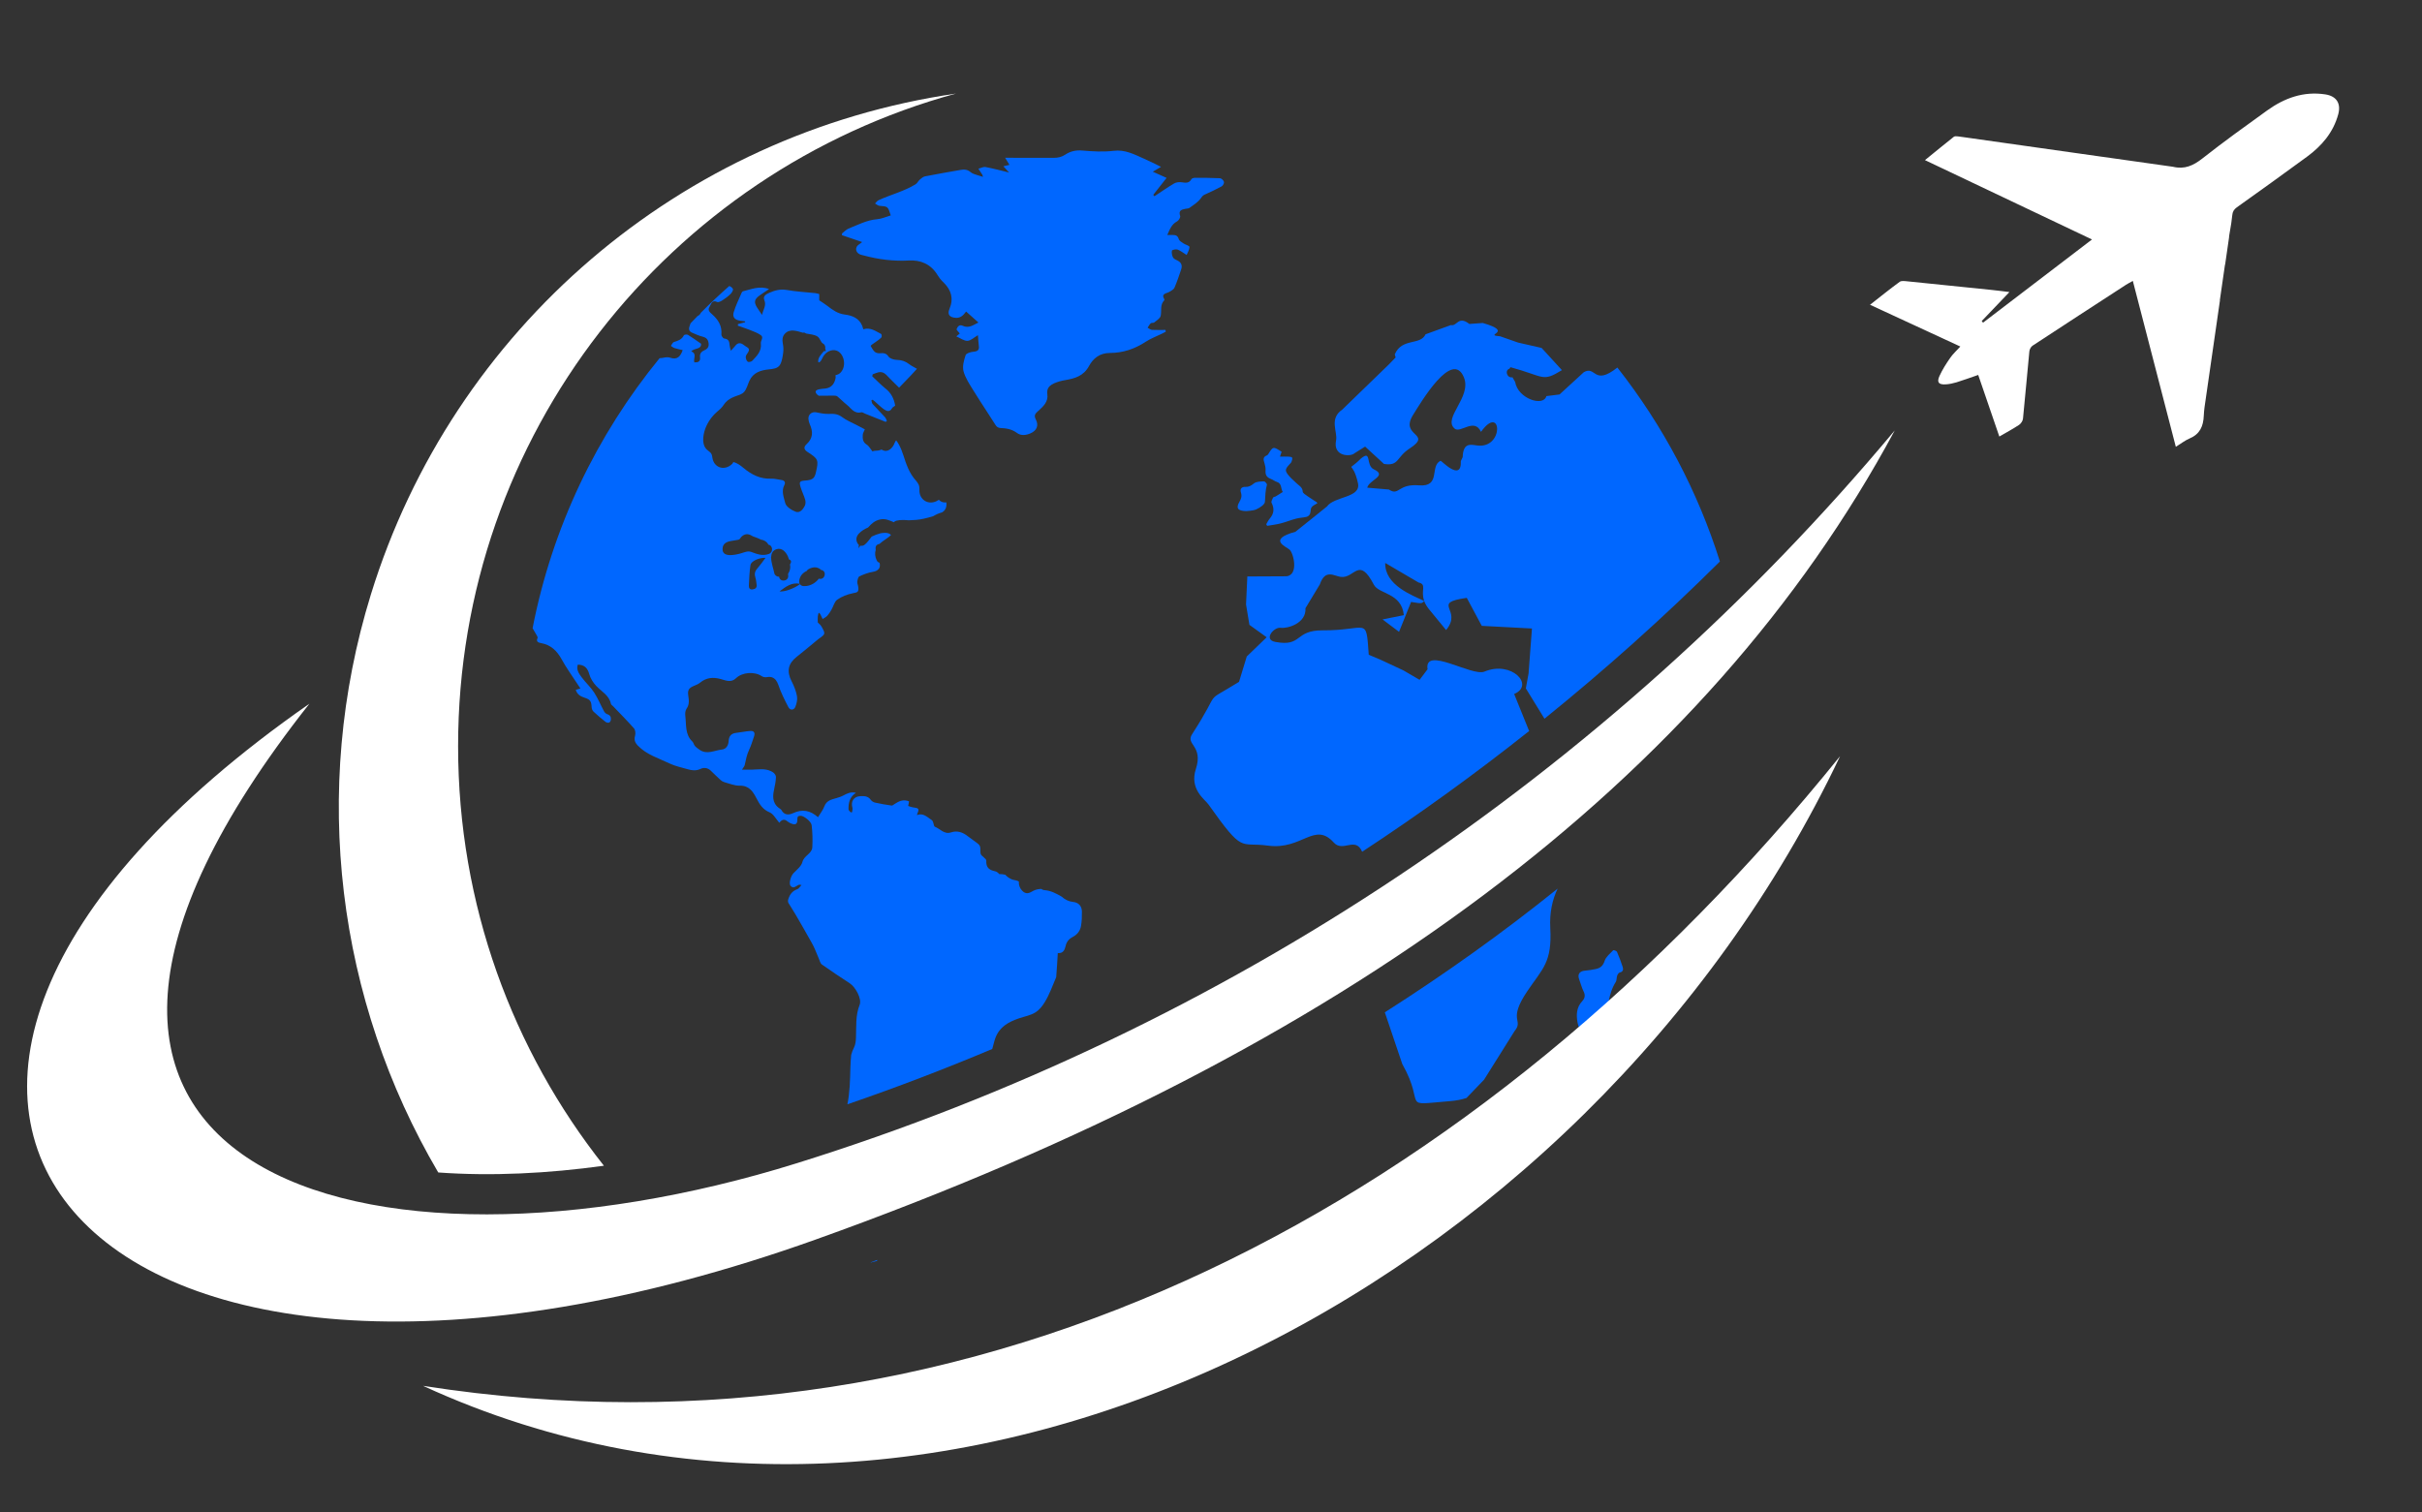 <svg xmlns="http://www.w3.org/2000/svg" xmlns:xlink="http://www.w3.org/1999/xlink" id="Capa_1" x="0px" y="0px" viewBox="0 0 824.25 514.72" style="enable-background:new 0 0 824.25 514.72;" xml:space="preserve"><rect x="0" y="0" width="824.25" height="514.72" fill="#333333" stroke="none"/><style type="text/css">	.st0{fill-rule:evenodd;clip-rule:evenodd;fill:#0580B7;}	.st1{fill-rule:evenodd;clip-rule:evenodd;fill:#0F1978;}			.st2{fill-rule:evenodd;clip-rule:evenodd;fill:#0F1978;stroke:#FFFFFF;stroke-width:40;stroke-linecap:round;stroke-linejoin:round;stroke-miterlimit:10;}	.st3{fill-rule:evenodd;clip-rule:evenodd;}	.st4{fill-rule:evenodd;clip-rule:evenodd;fill:#0067FF;}	.st5{fill-rule:evenodd;clip-rule:evenodd;fill:#FFFFFF;}</style><g>	<g>		<g>			<path class="st4" d="M304.95,149.87L304.95,149.87L304.95,149.87z M224.47,121.92c-21.36,26.12-36.51,57.5-43.22,91.91    c0.52,0.88,1.02,1.75,1.53,2.64c0.11,0.21,0.24,0.54,0.16,0.71c-0.61,1.25,0.3,1.55,1.13,1.71c3.37,0.59,5.47,2.61,7.08,5.55    c1.6,2.93,3.59,5.64,5.4,8.44c0.31,0.48,0.64,0.94,0.98,1.46l-1.59,0.48c0.49,1.53,1.55,2.19,2.85,2.61    c2.1,0.68,2.45,1.2,2.56,3.33c0.03,0.5,0.27,1.12,0.64,1.46c1.28,1.21,2.64,2.35,4.03,3.45c0.32,0.26,0.87,0.4,1.24,0.3    c0.29-0.07,0.59-0.59,0.63-0.94c0.11-0.92-0.21-1.62-1.22-1.93c-0.43-0.13-0.86-0.54-1.08-0.94c-1.16-2.14-2.09-4.43-3.41-6.47    c-1.2-1.84-2.89-3.36-4.21-5.13c-0.93-1.26-1.93-2.62-1.33-4.33c2.29,0.05,3.33,1.18,3.91,3.27c0.4,1.45,1.33,2.89,2.39,4.01    c1.8,1.91,4.36,3.15,4.97,6.05c0.06,0.31,0.46,0.55,0.72,0.81c2.39,2.51,4.85,4.96,7.13,7.56c0.47,0.54,0.59,1.72,0.38,2.45    c-0.26,0.9-0.23,1.61,0.09,2.26c0,0.01,0.01,0.02,0.01,0.02c0.18,0.37,0.45,0.74,0.81,1.11c3.02,3.15,7.13,4.32,10.89,6.13    c1.87,0.9,4,1.31,6.01,1.91c1.49,0.45,2.93,0.63,4.46-0.09c1.12-0.54,2.39-0.4,3.41,0.54c1.15,1.08,2.25,2.21,3.42,3.26    c0.36,0.33,0.85,0.61,1.33,0.74c1.71,0.46,3.45,1.21,5.18,1.17c3.21-0.07,4.54,2.07,5.7,4.32c1.07,2.05,2.12,3.78,4.46,4.76    c1.21,0.5,2.01,1.98,3.03,3.22c0.01,0.02,0.03,0.04,0.04,0.05c0.08,0.09,0.16,0.18,0.24,0.28c1.14-1.53,2.07-1.09,3.02-0.3    c0.28,0.23,0.63,0.39,0.97,0.53c1.52,0.64,2.2,0.23,2.14-1.44c-0.03-0.98,0.37-1.18,1.2-1.17c0.96,0.01,3.52,1.89,3.67,3.21    c0.29,2.48,0.36,5.03,0.22,7.53c-0.12,2.18-2.81,2.76-3.37,5c-0.35,1.4-1.84,2.57-2.97,3.74c0,0-0.01,0.01-0.02,0.02    c-0.04,0.03-0.07,0.07-0.1,0.11c-0.84,0.88-1.62,3.48-0.93,4.25c0.97,1.1,1.78,0.09,2.64-0.3c0.02,0,0.02-0.01,0.04-0.01    c0.09-0.04,0.18-0.07,0.27-0.09c0.09-0.02,0.18,0.03,0.76,0.11c-0.27,0.28-0.48,0.56-0.68,0.8c0,0.01-0.01,0.02-0.02,0.03    c-0.23,0.28-0.45,0.5-0.71,0.59c-1.73,0.59-2.62,1.85-3.11,3.49c-0.11,0.37-0.1,0.89,0.08,1.19c0.8,1.39,1.72,2.71,2.52,4.1    c1.8,3.08,3.56,6.19,5.31,9.3c0.41,0.72,0.79,1.48,1.13,2.24c0.47,1.08,0.9,2.19,1.37,3.27c0.31,0.71,0.49,1.64,1.04,2.03    c3.12,2.21,6.31,4.33,9.51,6.42c1.98,1.3,4.16,5.31,3.35,7.33c-1.44,3.59-1.1,7.27-1.24,10.94c-0.04,1.19-0.14,2.52-0.66,3.53    c-0.43,0.83-0.75,1.7-0.98,2.56c-0.13,1.47-0.23,2.94-0.27,4.4c-0.11,4.23-0.18,8.3-1.01,12.42    c16.67-5.73,33.11-12.02,49.29-18.83c0.37-1.21,0.61-2.48,1.04-3.68c1.4-3.84,4.42-5.51,8.13-6.78c1.81-0.62,3.9-0.97,5.54-2.01    c1.31-0.83,2.3-2.08,3.1-3.38c1.67-2.69,2.7-5.71,3.95-8.6c0.24-2.68,0.36-5.38,0.54-8.18c1.8,0.13,2.35-1.05,2.64-2.34    c0.32-1.46,1.08-2.45,2.4-3.14c1.54-0.79,2.59-2.09,2.87-3.78c0.27-1.59,0.33-3.25,0.3-4.87c-0.01-1.86-1.12-3.11-2.99-3.3    c-1.56-0.17-2.8-0.81-3.86-1.78c-1.88-1.08-3.7-2.09-5.98-2.24c-0.4-0.03-0.73-0.18-0.97-0.41c-0.88,0.02-1.74,0.18-2.57,0.56    c-0.72,0.32-1.38,0.89-2.21,0.9c-0.95,0-1.76-0.68-2.29-1.58l-0.13,0.06l0.09-0.12c-0.43-0.73-0.63-1.6-0.53-2.32l-0.45-0.23    c-0.65-0.26-1.37-0.27-2.02-0.55c-0.82-0.36-1.58-0.87-2.16-1.54c-0.68-0.16-1.38-0.25-2.08-0.24c-0.35-0.44-0.84-0.84-1.4-0.95    c-1.98-0.41-3.12-1.24-2.99-3.6c0.04-0.77-1.77-1.52-1.94-2.43c-0.22-1.08,0.27-2.36-0.75-3.21c-1.14-0.97-2.44-1.75-3.6-2.68    c-1.72-1.37-3.57-2.02-5.73-1.31c-2.31,0.76-3.67-1.22-5.46-1.91c-0.37-0.15-0.42-1.07-0.65-1.63c-0.09-0.23-0.22-0.52-0.42-0.64    c-1.54-0.98-2.87-2.57-5.08-1.71c0.9-2.27,0.85-2.34-1.52-2.67c-0.49-0.07-0.95-0.29-1.44-0.45l0.31-1.54    c-1.93-0.81-3.46-0.09-4.95,0.9c-0.32,0.21-0.71,0.56-1.02,0.51c-1.9-0.27-3.8-0.59-5.68-1.02c-0.52-0.12-1.09-0.51-1.41-0.95    c-0.93-1.3-2.3-1.29-3.58-1.22c-2.24,0.14-3.24,1.8-2.65,3.93c0.13,0.46-0.06,1.01-0.1,1.51l-0.44,0.09    c-0.27-0.34-0.77-0.68-0.78-1.04c-0.03-2.19,0.35-4.25,2.54-5.63c-1.74-0.43-3.01,0.21-4.3,0.91c-0.74,0.4-1.58,0.66-2.4,0.9    c-1.67,0.48-3.31,0.8-4.05,2.77c-0.49,1.3-1.4,2.43-2.18,3.72c-2.66-2.38-5.38-2.81-8.45-1.39c-1.54,0.71-3.08,0.72-4.02-1.11    l-0.35-0.32c-0.83-0.5-1.4-1.09-1.78-1.73c-0.02-0.02-0.03-0.05-0.04-0.07c0,0,0-0.01,0-0.01c-0.59-1.03-0.68-2.23-0.53-3.5    c0,0,0-0.01,0-0.01c0-0.05,0.01-0.09,0.02-0.11c0.06-0.47,0.15-0.93,0.26-1.41c0.3-1.32,0.54-2.69,0.59-4.03    c0.02-0.51-0.48-1.22-0.93-1.54c-0.23-0.15-0.45-0.29-0.68-0.4c0-0.01-0.02-0.01-0.03-0.01c-2.09-1.05-4.41-0.59-6.67-0.54    c-1.01,0.01-2,0-3.26,0c0.47-0.77,0.84-1.14,0.94-1.58c0.39-1.8,0.7-3.54,1.55-5.3c0.62-1.29,1.1-2.94,1.62-4.45    c0.42-1.23-0.02-1.94-1.27-1.85c-1.57,0.11-3.12,0.47-4.69,0.63c-1.76,0.18-2.6,1.05-2.69,2.86c-0.08,1.42-0.83,2.69-2.31,2.84    c-2.52,0.27-5.07,1.85-7.59,0.06c-0.56-0.4-1.14-0.79-1.58-1.3c-0.37-0.42-0.46-1.11-0.86-1.49c-2.57-2.44-2.01-5.72-2.4-8.73    c-0.1-0.8-0.01-1.83,0.42-2.44c1.04-1.47,0.81-2.95,0.58-4.52c-0.27-1.8,0.24-2.57,1.95-3.26c0.72-0.29,1.48-0.6,2.07-1.08    c2.11-1.73,4.35-1.96,6.97-1.26c1.66,0.45,3.56,1.38,5.22-0.23c2.16-2.1,6.32-2.4,8.82-0.72c0.45,0.31,1.2,0.43,1.75,0.32    c1.33-0.26,2.31,0.13,3.02,0.99c0,0.01,0.01,0.02,0.02,0.04c0.33,0.41,0.59,0.92,0.8,1.51c0.9,2.66,2.17,5.21,3.48,7.71    c0.58,1.12,1.87,1.04,2.35-0.14c0.45-1.13,0.77-2.49,0.55-3.65c-0.32-1.73-0.99-3.44-1.8-5c-1.74-3.36-1.26-6.02,1.63-8.31    c2.43-1.91,4.79-3.91,7.18-5.88l0.37-0.29c2.34-1.66,2.38-1.67,0.99-4.17c-0.33-0.62-0.96-1.07-1.29-1.42    c0-0.8-0.05-1.44,0.01-2.07c0.03-0.43,0.19-0.84,0.3-1.26c0.5,0.32,0.56,0.52,0.65,0.71c0.22,0.49,0.45,0.97,0.69,1.45    c0.54-0.36,1.16-0.64,1.58-1.1c0.56-0.62,1.01-1.35,1.43-2.07c0.68-1.15,1-2.75,1.98-3.43c1.53-1.07,3.43-1.8,5.27-2.17    c1.62-0.32,2.04-0.36,1.88-2.07c-0.06-0.63-0.4-1.26-0.34-1.85c0.07-0.65,0.28-1.63,0.73-1.84c1.44-0.68,2.99-1.28,4.57-1.53    c1.87-0.29,2.76-1.41,2.26-3.12c-0.38-0.07-0.72-0.3-0.94-0.77c-0.6-1.24-0.7-2.46-0.35-3.58c-0.18-1.27,0.17-1.8,1.32-2.05    l0.16-0.16c1.13-1.01,2.8-1.89,3.73-2.85l-0.04-0.05c-0.27-0.2-0.38-0.35-0.69-0.48c-0.83-0.35-1.96-0.22-2.89-0.05    c-1.03,0.28-2.03,0.65-2.96,1.11c-0.8,1.03-1.53,2.08-2.33,2.72c-0.46,0.37-1.03,0.51-1.53,0.38c-0.22,0.28-0.44,0.57-0.64,0.88    c0.03-0.39,0.07-0.77,0.14-1.13c-0.14-0.11-0.27-0.26-0.38-0.44c-1.62-2.61,1.34-4.57,3.52-5.51c1.1-1.27,2.32-2.37,4.11-2.73    c1.82-0.37,3.16,0.33,4.67,0.95c0.18-0.24,0.45-0.44,0.8-0.52c1.44-0.34,2.84-0.27,4.26-0.14c1.69-0.05,3.38-0.15,5.07-0.54    c1.08-0.25,2.17-0.52,3.26-0.87c0.94-0.56,1.92-1.02,2.98-1.28c1.31-0.77,1.65-2,1.47-3.42c-0.65,0.1-1.34-0.01-1.9-0.35    c-0.22-0.12-0.42-0.32-0.63-0.53c-0.26,0.17-0.53,0.33-0.81,0.47c-2.69,1.31-5.6-0.29-5.81-3.31c-0.06-0.8,0.09-1.52-0.24-2.27    c-0.39-0.86-1.13-1.58-1.7-2.31c-1.04-1.35-1.77-2.83-2.38-4.4c-0.18-0.45-0.33-0.89-0.5-1.34c0,0,0-0.01,0-0.02    c0,0,0-0.01,0-0.01c-0.84-2.46-1.5-4.97-3.11-7.04c-0.45,0.5-0.65,1.35-1.02,1.92c-0.9,1.4-2.41,2.25-3.95,1.21    c-0.62,0.29-1.36,0.41-2.21,0.41c-0.29,0-0.59,0.15-0.89,0.22c-0.67-0.82-1.16-1.83-1.97-2.32c-1.35-0.85-1.39-2.05-1.32-3.31    c0.02-0.57,0.41-1.12,0.71-1.87l-2.94-1.54c-1.58-0.84-3.3-1.51-4.71-2.57c-1.39-1.06-2.75-1.25-4.41-1.15    c-1.47,0.09-2.98-0.22-4.44-0.53c-1.54-0.32-2.88,0.77-2.69,2.37c0.08,0.57,0.21,1.15,0.45,1.67c1.12,2.49,1.15,4.74-1.05,6.76    c-1.13,1.02-0.95,1.89,0.3,2.7c3.67,2.37,3.81,2.71,2.84,6.93c-0.45,1.96-1.06,2.5-3.08,2.74l-0.64,0.05    c-1.8,0.16-2.04,0.43-1.51,2.21c0.44,1.45,1.14,2.83,1.57,4.3c0.18,0.63,0.18,1.48-0.11,2.06c-0.63,1.27-1.73,2.61-3.18,2.02    c-1.4-0.55-3.22-1.73-3.5-2.96c-0.45-1.91-1.41-4.03-0.27-6.15c0.45-0.86,0.02-1.53-1.02-1.67c-1.15-0.14-2.3-0.5-3.44-0.45    c-3.75,0.16-6.73-1.36-9.54-3.71c-1.02-0.86-2.12-1.64-3.38-1.97c-0.07,0.22-0.19,0.44-0.4,0.65c-1.31,1.29-3,1.64-4.36,1.11    c0,0-0.01,0-0.01-0.01c-1.13-0.44-2.05-1.48-2.34-3.05c-0.17-0.97-0.17-1.55-0.98-2.16c-0.63-0.48-1.21-0.9-1.6-1.62    c-0.73-1.35-0.66-3.02-0.37-4.47c0.01-0.05,0.03-0.11,0.04-0.17c0.05-0.24,0.11-0.49,0.18-0.72c0.7-2.49,2.19-4.76,4.09-6.47    c0.71-0.64,1.44-1.2,2.04-1.95c0.35-0.45,0.64-0.95,1.02-1.37c0.89-1.01,2.06-1.62,3.29-2.09c1.07-0.41,2.31-0.65,3.09-1.56    c0.89-1.04,1.19-2.5,1.75-3.72c1.3-2.84,3.82-3.64,6.72-3.93c1.33-0.14,2.93-0.27,3.7-1.53c0.69-1.13,0.89-2.7,1.08-3.99    c0.18-1.27,0.09-2.17-0.13-3.42c-0.21-1.15-0.12-2.28,0.71-3.18c1.73-1.89,4.23-0.88,6.36-0.29l0.06-0.21l0.88,0.44    c1.25,0.25,2.6,0.28,3.73,0.95c0.99,0.57,1.12,2.02,2,2.47c0.6,0.31,0.86,1.09,0.71,1.73c0.1,0.21,0.17,0.46,0.2,0.78l-0.69,0.08    c-0.5,0.67-1.12,1.29-1.53,2.01c0,0.01,0,0.02-0.01,0.03c0,0.01-0.01,0.01-0.02,0.02c-0.03,0.08-0.07,0.13-0.1,0.21    c-0.27,0.56-0.52,2.13,0.42,1.29c0.48-0.43,0.73-1.27,1.08-1.82c0.49-0.73,1.07-1.35,1.89-1.73c3.99-1.84,6.32,3.3,4.62,6.39    c-0.43,0.79-1.01,1.39-1.9,1.63l-0.42,0.08c0,0.07,0,0.19-0.02,0.35c0.12,0.57-0.08,1.17-0.27,1.7    c-0.63,1.65-1.74,2.39-3.45,2.56c-0.77,0.08-3.34,0.13-3.03,1.27c0.13,0.47,0.54,0.85,1.05,1.16c1.74-0.02,3.47-0.04,5.21-0.04    c0.38,0,0.87,0.05,1.13,0.28c1.1,0.9,2.08,1.94,3.19,2.82c1.47,1.16,2.5,3.19,4.95,2.57c0.37-0.09,0.87,0.31,1.31,0.48l6.98,2.79    l0.41-0.38c-0.22-0.4-0.36-0.88-0.65-1.22c-1.39-1.51-2.84-2.97-4.22-4.5c-0.27-0.3-0.28-0.83-0.41-1.26l0.43-0.18    c0.25,0.19,0.49,0.36,0.72,0.56c1.07,0.92,2.06,1.96,3.21,2.75c0.85,0.58,1.91,0.96,2.65-0.4c0.19-0.37,0.69-0.58,1.08-0.89    c-0.36-2.35-1.35-4.31-3.29-5.84c-1.59-1.28-3.02-2.77-4.52-4.17l0.18-0.68c0.66-0.23,1.29-0.53,1.97-0.68    c1.91-0.41,2.79,1.12,3.9,2.18c1.08,1.04,2.13,2.1,3.1,3.06c1.56-1.63,2.8-2.91,4.03-4.19c0.7-0.73,1.36-1.49,2.05-2.23    c-0.88-0.52-1.84-0.95-2.63-1.57c-1.27-0.99-2.6-1.44-4.23-1.47c-0.98-0.02-2.35-0.43-2.83-1.14c-0.88-1.33-1.89-1.16-3.11-1.11    c-0.54,0.02-1.24-0.18-1.63-0.54c-0.56-0.53-0.9-1.29-1.34-1.96c0.18-0.32,0.91-0.78,1.61-1.27c0.72-0.51,1.46-1.01,2.05-1.62    c0.2-0.2,0.11-1.1-0.09-1.19c-1.85-0.91-3.56-2.35-6.06-1.59c-0.1-0.41-0.22-0.79-0.36-1.15c0,0,0,0-0.01-0.01    c0-0.01,0-0.01,0-0.02c-1.04-2.52-3.26-3.5-5.99-3.84c-2.28-0.27-4.09-1.55-5.85-2.92c-0.8-0.62-1.66-1.15-2.79-1.91v-2.13    c-0.31-0.08-0.81-0.26-1.31-0.32c-3.24-0.35-6.53-0.5-9.72-1.07c-2.19-0.39-4.05,0.11-5.94,0.95c-1.07,0.48-2.3,1.09-1.71,2.51    c0.77,1.85-0.41,3.19-0.79,5.03c-0.67-1.01-1.22-1.78-1.71-2.57c-1.07-1.71-0.9-2.71,0.71-3.93c1.03-0.77,2.12-1.44,3.4-2.3    c-3.29-1.21-6.05,0.08-8.87,0.75c-0.18,0.04-0.36,0.26-0.44,0.44c-0.94,2.21-2.03,4.37-2.72,6.67c-0.52,1.71,0.39,2.64,2.21,2.91    c0.56,0.08,1.13,0.14,1.7,0.21l-0.05,0.31l-2.42,0.63l-0.04,0.54c1.45,0.52,2.93,0.98,4.36,1.56c1.19,0.48,2.44,0.94,3.47,1.67    c1.09,0.78-0.11,1.86,0,2.75c0.34,2.7-1.36,4.32-2.95,6c-0.31,0.32-1.26,0.5-1.53,0.27c-0.41-0.33-0.67-1.08-0.65-1.64    c0.01-0.52,0.47-1.04,0.78-1.53c0.5-0.77,0.41-1.36-0.45-1.82c-0.41-0.22-0.78-0.54-1.17-0.81c-1.12-0.79-2.04-0.58-2.84,0.53    c-0.35,0.47-0.8,0.87-1.42,1.55c-0.19-0.89-0.37-1.39-0.4-1.88c-0.07-1.23-0.35-2.14-1.86-2.29c-0.36-0.04-0.97-0.91-0.94-1.35    c0.28-3.02-1.16-5.16-3.29-7.01c-0.75-0.64-1.44-1.38-0.73-2.43c0.6-0.91,0.78-2.48,2.6-1.63c0.41,0.18,1.21-0.22,1.71-0.54    c0.98-0.63,1.94-1.31,2.76-2.12c0.47-0.45,1.05-1.36,0.88-1.77c-0.18-0.42-0.7-0.8-1.23-1.03c-3.34,2.94-6.58,5.99-9.72,9.15    c-0.18,0.47-0.54,0.85-1.08,1.08c-0.81,0.82-1.6,1.63-2.39,2.47c-0.13,0.34-0.24,0.69-0.36,1.05c-0.37,1.09-0.05,1.76,0.92,2.17    c1.17,0.49,2.32,1.05,3.55,1.34c1.35,0.33,1.93,1.06,2.05,2.39c0.12,1.24-0.57,1.86-1.55,2.29c-1.01,0.44-1.52,1.2-1.39,2.25    c0.2,1.58-0.63,1.86-1.93,1.82c-0.42-1.29,1.01-2.97-1.06-3.74c1.08-1.23,3.53-0.59,3.34-2.62c-1.56-1.07-2.97-2.11-4.45-3.01    c-0.33-0.2-1.26-0.09-1.38,0.14c-0.71,1.48-2.01,1.87-3.4,2.3c-0.44,0.14-0.68,0.85-1.03,1.31c0.4,0.25,0.79,0.61,1.23,0.75    c0.92,0.29,1.87,0.47,2.79,0.69c-0.77,2.17-1.86,3.42-4.25,2.59c-0.24-0.07-0.49-0.13-0.76-0.14c-0.25-0.01-0.5-0.01-0.76,0.01    c-0.23,0.03-0.46,0.07-0.68,0.12C225.4,121.84,224.92,121.91,224.47,121.92L224.47,121.92z M296.22,429.72h0.28    c0.66-0.17,1.33-0.38,1.99-0.54l0.04-0.33L296.22,429.72L296.22,429.72z M254.86,199.35c0.12-2.34,0.17-4.69,0.54-7.01    c0.21-1.4,3.11-2.59,5.12-2.45c-0.96,1.26-1.85,2.54-2.86,3.7c-0.83,0.96-0.94,1.9-0.57,3.06c0.24,0.74,0.28,1.55,0.4,2.33    c0.15,0.98-0.33,1.48-1.27,1.62C255.2,200.79,254.82,200.19,254.86,199.35L254.86,199.35z M261.73,188.52    c-2.21,0.86-4.06,0.08-6.13-0.67c-1.13-0.41-2.34,0.19-3.45,0.5c-1.95,0.55-6.92,1.71-6.18-2.12c0.29-1.5,1.82-1.96,3.13-2.14    c0.63-0.1,1.2-0.23,1.85-0.31c1.06-0.13,0.81-0.6,1.56-1.25c1.35-1.13,2.56-0.71,3.73,0.04c0.9,0.33,1.85,0.63,2.66,1.09    c1.09,0.18,2.04,0.64,2.62,1.76C262.9,185.52,263.32,187.89,261.73,188.52L261.73,188.52z M268.25,196.14    c-0.08,1.92-3,1.98-3.08,0.16l-0.15-0.01c-0.63,0.05-1.37-0.52-1.49-1.13c-0.24-1.35-1.08-3.5-1.09-5.3l-0.07-0.09l0.07-0.21    c0.06-1.17,0.51-2.15,1.77-2.6c1.85-0.66,3.25,0.93,3.94,2.45c0.14,0.33,0.26,0.66,0.34,0.98c0.7,0.27,0.99,0.68,0.42,1.62    l-0.07,0.13c0.27,1.07,0,2.21-0.65,3.19C268.23,195.57,268.26,195.84,268.25,196.14L268.25,196.14z M272,197.57    c0.26-1.61,1.26-2.64,2.54-3.22c0.13-0.25,0.33-0.46,0.64-0.63c0.82-0.44,1.64-0.68,2.47-0.59c0.01,0,0.02,0,0.03,0    c0.4,0.06,0.8,0.19,1.22,0.43c0.16,0.09,0.31,0.23,0.43,0.4l0.27,0.06c1.92,0.5,1.1,3.47-0.83,2.97l-0.1-0.03    c-1.04,1.36-2.57,2.32-4.28,2.51c0,0-0.01,0-0.03,0c-0.28,0.03-0.57,0.05-0.87,0.03c-0.56-0.02-0.99-0.29-1.24-0.67    c-2.01,1.49-5.2,2.67-6.97,2.47c2.14-1.59,4.12-3.16,6.88-2.59C271.99,198.4,271.93,197.99,272,197.57L272,197.57z"></path>			<path class="st4" d="M303.14,73.32c-1.55,0.45-3.07,1.17-4.64,1.3c-3.52,0.29-6.54,1.92-9.71,3.18    c-0.83,0.33-1.49,1.09-2.23,1.66l-0.04,0.59l6.88,2.34c-0.45,0.35-0.75,0.62-1.09,0.83c-1.34,0.83-1.27,2.54,0.18,3.29    c0.46,0.24,1,0.32,1.51,0.46c5.03,1.36,10.09,1.99,15.34,1.7c3.9-0.22,7.37,1.19,9.6,4.77c0.53,0.85,1.12,1.7,1.84,2.38    c0.14,0.13,0.27,0.26,0.4,0.39c0.01,0.01,0.01,0.01,0.02,0.02c0,0,0.01,0.01,0.01,0.01c2.49,2.53,3.41,5.35,1.9,8.95    c-0.8,1.89,0.1,2.85,2.13,2.99c1.68,0.12,2.61-0.88,3.54-2.14l4.2,3.74c-1.71,0.81-3.24,2.11-5.38,1.1    c-1.09-0.52-1.73,0.3-2.05,1.14c-0.1,0.27,0.57,0.83,0.89,1.25l0.18,0.26l-1.17,0.97c1.42,0.62,2.63,1.56,3.8,1.52    c1.1-0.04,2.17-1.12,3.56-1.93c0.11,1.35,0.15,2.49,0.3,3.61c0.2,1.44-0.4,1.9-1.81,2.02c-0.96,0.08-2.47,0.53-2.68,1.16    c-0.58,1.74-1.16,3.81-0.72,5.48c0.61,2.3,2.05,4.42,3.32,6.49c1.46,2.37,2.98,4.7,4.5,7.04c0,0.01,0.01,0.01,0.01,0.02    c0.01,0.01,0.01,0.02,0.02,0.02c1,1.54,2,3.08,2.97,4.63c0.47,0.75,0.94,1.1,1.85,1.14c1.96,0.08,3.81,0.4,5.5,1.66    c1.39,1.04,3.14,0.81,4.7,0.11c2.07-0.93,2.79-2.66,1.74-4.68c-0.76-1.46-0.18-2.01,0.88-2.97c1.62-1.46,3.42-3.07,3.03-5.65    c-0.08-0.51-0.06-0.95,0.03-1.35c0-0.01,0.01-0.02,0.01-0.04c0-0.01,0.01-0.02,0.01-0.04c0.28-1.09,1.15-1.77,2.25-2.26    c1.18-0.52,2.48-0.88,3.76-1.09c3.35-0.57,6.27-1.38,8.14-4.83c1.37-2.52,3.58-4.42,7.12-4.42c4.3,0,8.39-1.32,12.09-3.77    c1.74-1.15,3.76-1.88,5.64-2.81c0.43-0.21,0.84-0.44,1.26-0.66l-0.11-0.6c-1.53,0-3.06,0.06-4.59-0.03    c-0.51-0.03-0.99-0.47-1.48-0.73c0.35-0.51,0.63-1.09,1.07-1.49c0.27-0.24,0.91-0.07,1.19-0.3c0.82-0.68,2.01-1.38,2.19-2.25    c0.37-1.77-0.3-3.76,1.22-5.29l0.05-0.28c-1.27-2.08,0.7-1.99,1.7-2.6c0.63-0.38,1.45-0.78,1.71-1.38    c0.88-2.03,1.59-4.13,2.29-6.23c0.44-1.31,0.11-2.37-1.24-3.03c-0.56-0.27-1.28-0.57-1.53-1.06c-0.35-0.68-0.52-1.58-0.38-2.31    c0.05-0.26,1.34-0.57,1.89-0.38c0.99,0.35,1.85,1.06,3.13,1.85c0.3-0.77,0.84-1.62,0.94-2.47c0,0,0-0.01,0-0.01    c0-0.01,0-0.03,0-0.04c0.01-0.08,0.01-0.15,0.01-0.23c0-0.4-1.38-0.74-2.07-1.2c-0.59-0.4-1.38-0.85-1.56-1.44    c-0.34-1.09-0.94-1.43-1.96-1.41c-0.57,0.01-1.15,0-1.96,0c0.86-1.91,1.46-3.65,3.35-4.64c0.55-0.29,1.2-1.38,1.04-1.84    c-0.66-1.89,0.49-2.17,1.81-2.43c0.47-0.1,1.02-0.07,1.38-0.33c1.32-0.97,2.8-1.86,3.74-3.13c0.43-0.58,0.68-1.06,1.39-1.37    c1.97-0.87,3.92-1.79,5.81-2.82c0.43-0.24,0.89-1.09,0.78-1.51c-0.14-0.52-0.85-1.22-1.34-1.25c-2.89-0.15-5.79-0.14-8.68-0.13    c-0.37,0-0.93,0.19-1.08,0.47c-0.84,1.55-2.11,1.17-3.45,1.02c-0.8-0.09-1.77,0.03-2.44,0.43c-2.27,1.35-4.45,2.87-6.66,4.33    l-0.42-0.46l4.54-5.78l-4.69-2.1l2.8-1.65c-0.91-0.46-1.44-0.74-1.98-0.99c-1.28-0.61-2.55-1.23-3.84-1.8    c-3.29-1.46-6.4-3.15-10.33-2.67c-3.54,0.43-7.18,0.2-10.76-0.1c-2.15-0.18-4.02,0.29-5.69,1.4c-1.23,0.82-2.46,1.08-3.86,1.08    c-5.41-0.02-10.83-0.01-16.59-0.01l1.46,2.41l-2.07,0.48l1.95,2.13c-2.49-0.6-5.22-1.34-7.99-1.87    c-0.63-0.12-1.35,0.21-2.06,0.44c-0.14,0.04-0.27,0.08-0.4,0.12l0.4,0.62l0.98,1.5c0.05,0.08,0.05,0.18,0.17,0.67    c-0.38-0.14-0.77-0.26-1.15-0.37c-0.24-0.07-0.49-0.14-0.72-0.21c-0.91-0.27-1.74-0.55-2.37-1.07c-1.18-0.97-2.25-0.92-3.49-0.7    c-3.99,0.7-7.99,1.39-11.96,2.17c-0.64,0.13-1.25,0.63-1.77,1.08c-0.55,0.48-0.88,1.26-1.48,1.63c-3.93,2.4-8.42,3.5-12.57,5.4    c-0.48,0.22-0.81,0.74-1.22,1.12c0.51,0.28,1,0.77,1.52,0.8C302.17,70.28,302.17,70.24,303.14,73.32L303.14,73.32z"></path>			<path class="st4" d="M432.74,171.14c0.99,1.98,0.84,3.69-0.61,5.37c-0.48,0.56-0.81,1.27-1.2,1.91l0.3,0.57    c1.56-0.27,3.15-0.45,4.68-0.85c1.76-0.45,3.45-1.15,5.21-1.61c1.17-0.31,2.41-0.32,3.58-0.62c0.44-0.11,0.95-0.57,1.12-0.99    c0.29-0.71,0.13-1.66,0.53-2.25c0.42-0.61,1.28-0.92,1.99-1.4c-0.05-0.07-0.15-0.27-0.32-0.38c-1.05-0.7-2.15-1.35-3.17-2.08    c-0.58-0.42-1.49-0.96-1.51-1.48c-0.07-1.47-1.2-1.96-2.01-2.76c-0.86-0.85-1.83-1.61-2.61-2.53c-1.52-1.79-1.46-2.28,0.1-3.98    c0.25-0.27,0.56-0.53,0.69-0.86c0.17-0.45,0.37-1.03,0.22-1.43c-0.08-0.24-0.81-0.32-1.25-0.34c-0.91-0.05-1.82-0.01-2.88-0.01    l0.56-1.65l-0.87-0.55c-1.87-1.15-2.17-1.07-3.36,0.84c-0.22,0.35-0.45,0.81-0.78,0.94c-1.51,0.58-1.15,1.59-0.81,2.71    c0.22,0.75,0.41,1.56,0.35,2.32c-0.12,1.67,0.35,2.45,1.99,3.07c0.63,0.24,1.18,0.73,1.83,0.92c1.79,0.52,1.3,2.33,2.04,3.44    c-0.81,0.51-1.61,1.03-2.43,1.52c-0.27,0.16-0.75,0.16-0.85,0.37C432.99,169.91,432.53,170.72,432.74,171.14L432.74,171.14z"></path>			<path class="st4" d="M423.91,165.72c-1.38-0.06-2.01,0.67-1.59,1.98c0.39,1.21,0.06,2.11-0.52,3.11    c-1.23,2.11-0.65,3.09,2.3,3.16c0.81-0.12,2.27-0.07,3.46-0.61c1.17-0.53,2.87-1.62,2.92-2.55c0.12-1.96,0.14-3.89,0.68-5.82    c0.08-0.28-0.65-1.15-0.99-1.14c-1.15,0.04-2.54,0.03-3.37,0.65C425.88,165.23,425.12,165.77,423.91,165.72L423.91,165.72z"></path>			<path class="st4" d="M538.93,337.48c0.65,1.3,0.43,2.34-0.47,3.3c-1.97,2.12-2.07,4.61-1.6,7.26c0.52,2.92,2.35,4.51,5.32,4.53    c1.25,0.01,2.22-0.55,2.94-1.65c0.29-0.45,0.54-0.99,0.75-1.62c0.11-0.34,0.22-0.71,0.31-1.1c1.08-4.69,0.98-9.68,3.69-13.95    c0.37-0.58,0.24-1.45,0.48-2.14c0.15-0.42,0.5-0.99,0.85-1.07c1.18-0.25,1.31-1.03,1.03-1.9c-0.57-1.75-1.21-3.48-1.95-5.16    c-0.14-0.32-1.14-0.66-1.27-0.53c-1.07,1.13-2.48,2.23-2.92,3.61c-0.07,0.21-0.14,0.4-0.22,0.58c-0.21,0.47-0.46,0.86-0.75,1.17    c-0.52,0.54-1.18,0.85-2.02,1.03c-1.23,0.27-2.48,0.45-3.73,0.56c-1.88,0.17-2.6,1.29-1.93,3.03    C537.96,334.78,538.29,336.2,538.93,337.48L538.93,337.48z"></path>			<path class="st5" d="M644.82,146.51c-64,118.98-186.46,210.81-367.37,275.46c-245.67,87.65-365.7-47.59-172.16-182.43    C-21.7,400.31,124.98,441.58,271.27,395.91C417.07,350.4,546.78,263.86,644.82,146.51L644.82,146.51z"></path>			<path class="st5" d="M626.21,257.39c-86.54,182.29-306.07,295.41-482.23,214.33C335.07,501.59,504.1,408.58,626.21,257.39    L626.21,257.39z"></path>			<path class="st4" d="M484.69,204.57c-4.02-1.94-13.46-5.33-13.28-12.95l11.34,6.65C485.73,198.95,483.35,200.96,484.69,204.57    L484.69,204.57z M497.78,155.58L497.78,155.58L497.78,155.58z M463.17,156.02L463.17,156.02L463.17,156.02z M421.66,232.09    c-12.97,8.08-5.27,1.26-15.98,17.84c-2.31,3.57,3.9,3.84,1.29,11.84c-2.25,6.87,3.07,10.34,4.26,12.01    c12.1,17.07,10.48,12.72,20.28,14.06c11.62,1.58,15.83-8.36,22.42-1.03c3.08,3.43,7.37-2.21,9.63,3.12    c19.55-12.84,38.53-26.56,56.86-41.12l-0.13-0.23l-5-12.36c7.13-2.98-0.9-11.49-10.13-7.61c-4.19,1.76-20.59-8.88-19.34-0.8    l-2.71,3.59l-5.51-3.21l-7.74-3.61l-4.05-1.71c-0.95-13.39-0.22-8.22-15.68-8.31c-9.76-0.05-6.77,5.68-16.12,3.94    c-4.18-0.78-0.46-5.13,1.79-4.81c2.37,0.34,8.82-1.53,8.47-6.66l4.89-8.1c1.84-5.39,4.86-2.84,7.14-2.56    c4.75,0.58,6.11-7.2,11.25,2.66c1.7,3.26,9.45,2.71,10.2,10.36l-7.25,1.45l5.62,4.23l4.1-10.18c3.58,0.59,3.58,0.59,4.46-0.29    c0.29,0.79,0.77,1.66,1.51,2.62l5.94,7.24c5.85-7.05-5.48-9.18,7.04-10.96l5.1,9.53l17.08,0.9l-1.15,15.27l-0.93,5.12l6.34,10.32    c20.76-16.77,40.7-34.63,59.7-53.51c-7.5-23.8-19.26-46.14-34.89-66.02c-8.14,6.42-7.26-0.81-11.42,1.58l-8.27,7.58l-4.47,0.56    c-0.98,3.71-9.68,0.92-10.63-4.82l-0.92-1.59c-1.92,0.37-2.75-2.53-0.88-2.96l-0.09-0.06l0.31-0.41c11.66,3.18,10.72,5.17,17.5,1    l-6.92-7.56l-7.99-1.82l-6.14-2.15c-6.08-0.47,5.18-1.35-5.89-4.52l-4.57,0.33c-3.78-2.96-4.16,0.89-6.28,0.38l-8.62,3.14    c-1.76,3.88-8.03,1.11-10.48,6.83l0.23,0.92l0.15,0.04l-2.5,2.58l-15.77,15.28c-4.56,3.14-1.49,7.51-2.09,10.49    c-1.13,5.65,5.09,5.54,6.24,4.38l3.65-2.29l6.42,5.9c5.21,0.79,4.08-2.23,8.73-5.26c8.04-5.23-3.5-3.99,1.16-11.42    c2.64-4.22,13.38-22.5,17.32-12.75c2.72,6.72-7.33,13.81-3.18,17.4c2,1.73,6.71-3.83,8.98,1.11c7.11-9.91,8.03,6.07-1.5,4.61    c-2.19-0.33-4.57-0.87-4.73,4l-0.63,1.33c0.32,7.29-6.65-0.22-6.89-0.1c-3.79,1.77,0.21,8.93-7.26,8.37    c-7.41-0.63-6.78,3.77-10.32,1.42l-7.38-0.63c0.62-2.66,7.01-4.03,2.27-6.23c-2.92-1.35-0.63-6.8-4.4-3.71    c-5.39,5.39-2.93-0.22-1.03,8.39c1.12,5.07-8.01,4.4-10.57,7.97L440.86,181c-9.77,2.69-2.97,5.13-1.95,6.13    c1.46,1.44,3.24,9.41-1.84,9.03l-12.58,0.06l-0.44,9.54l1.15,6.93l5.87,4.23l-6.77,6.53L421.66,232.09L421.66,232.09z"></path>			<path class="st4" d="M530.09,302.47c-18.73,15.09-38.41,29.1-58.81,42.11l5.94,17.59c8.36,14.82-1.3,14.08,16.44,12.62    c1.89-0.16,3.7-0.49,5.4-1.05l6-6.24l10.35-16.5c3.31-3.98-2.52-3.47,4.39-13.67c5.21-7.7,8.43-9.73,7.79-21.46    C527.3,310.56,528.33,306.18,530.09,302.47L530.09,302.47z"></path>			<path class="st5" d="M126.23,202.31c-20.66,66.94-11.48,138.25,22.91,196.78c18.32,1.32,37.43,0.33,56.38-2.29    c-31.07-39.25-49.62-88.86-49.62-142.8c0-106.11,71.79-195.47,169.44-222.15C231.65,45.5,154.17,111.84,126.23,202.31    L126.23,202.31z"></path>		</g>	</g></g><path class="st5" d="M795.75,38.88c-1.67,6.19-5.6,10.77-10.63,14.46c-7.91,5.81-15.89,11.53-23.88,17.23 c-1.02,0.73-1.46,1.49-1.57,2.76c-0.15,1.7-0.44,3.39-0.76,5.24l-0.02,0.09c-0.1,0.62-0.21,1.27-0.32,1.94 c0.02-0.01,0.03-0.02,0.05-0.03l-1.38,9.56c-0.01-0.01-0.02-0.02-0.04-0.03c-0.57,3.96-1.14,7.84-1.75,12.11 c0.02-0.01,0.04-0.02,0.05-0.03l-4.92,34.1c-0.13,0.76-0.24,1.52-0.33,2.28c-0.13,0.97-0.22,1.93-0.26,2.89 c-0.16,3.69-1.32,6.3-4.84,7.8c-1.59,0.68-3,1.8-4.68,2.84c-4.88-18.83-9.71-37.49-14.63-56.47c-0.99,0.56-1.69,0.91-2.34,1.33 c-10.6,6.89-21.21,13.77-31.77,20.71c-0.56,0.37-1.03,1.24-1.1,1.92c-0.76,7.64-1.39,15.29-2.17,22.92c-0.07,0.76-0.7,1.7-1.35,2.13 c-2.09,1.38-4.31,2.57-6.7,3.96c-2.42-7.06-4.79-13.99-7.19-20.97c-2.59,0.89-4.95,1.76-7.34,2.5c-1.19,0.36-2.44,0.63-3.68,0.71 c-2.44,0.15-3.15-0.68-2.15-2.88c0.98-2.15,2.28-4.18,3.63-6.13c0.92-1.33,2.15-2.44,3.45-3.87c-10.24-4.73-20.36-9.41-30.73-14.21 c3.46-2.71,6.71-5.34,10.09-7.81c0.58-0.43,1.69-0.26,2.54-0.18c9.56,0.95,19.13,1.93,28.69,2.93c1.96,0.2,3.91,0.46,6.12,0.73 c-3.3,3.45-6.37,6.66-9.43,9.87c0.15,0.19,0.3,0.37,0.45,0.55c12.26-9.36,24.51-18.72,37.08-28.32c-18.93-9-37.75-17.94-56.84-27.01 c3.41-2.77,6.58-5.38,9.8-7.93c0.32-0.25,0.94-0.21,1.39-0.15c0.55,0.07,1.1,0.14,1.66,0.22l39.47,5.59l8.05,1.14l0.05,0l23.97,3.39 c3.97,0.97,6.96-0.4,10.07-2.86c7.16-5.64,14.57-10.97,21.98-16.3c5.9-4.24,12.39-6.61,19.83-5.47 C795.11,32.71,796.75,35.17,795.75,38.88z"></path></svg>
